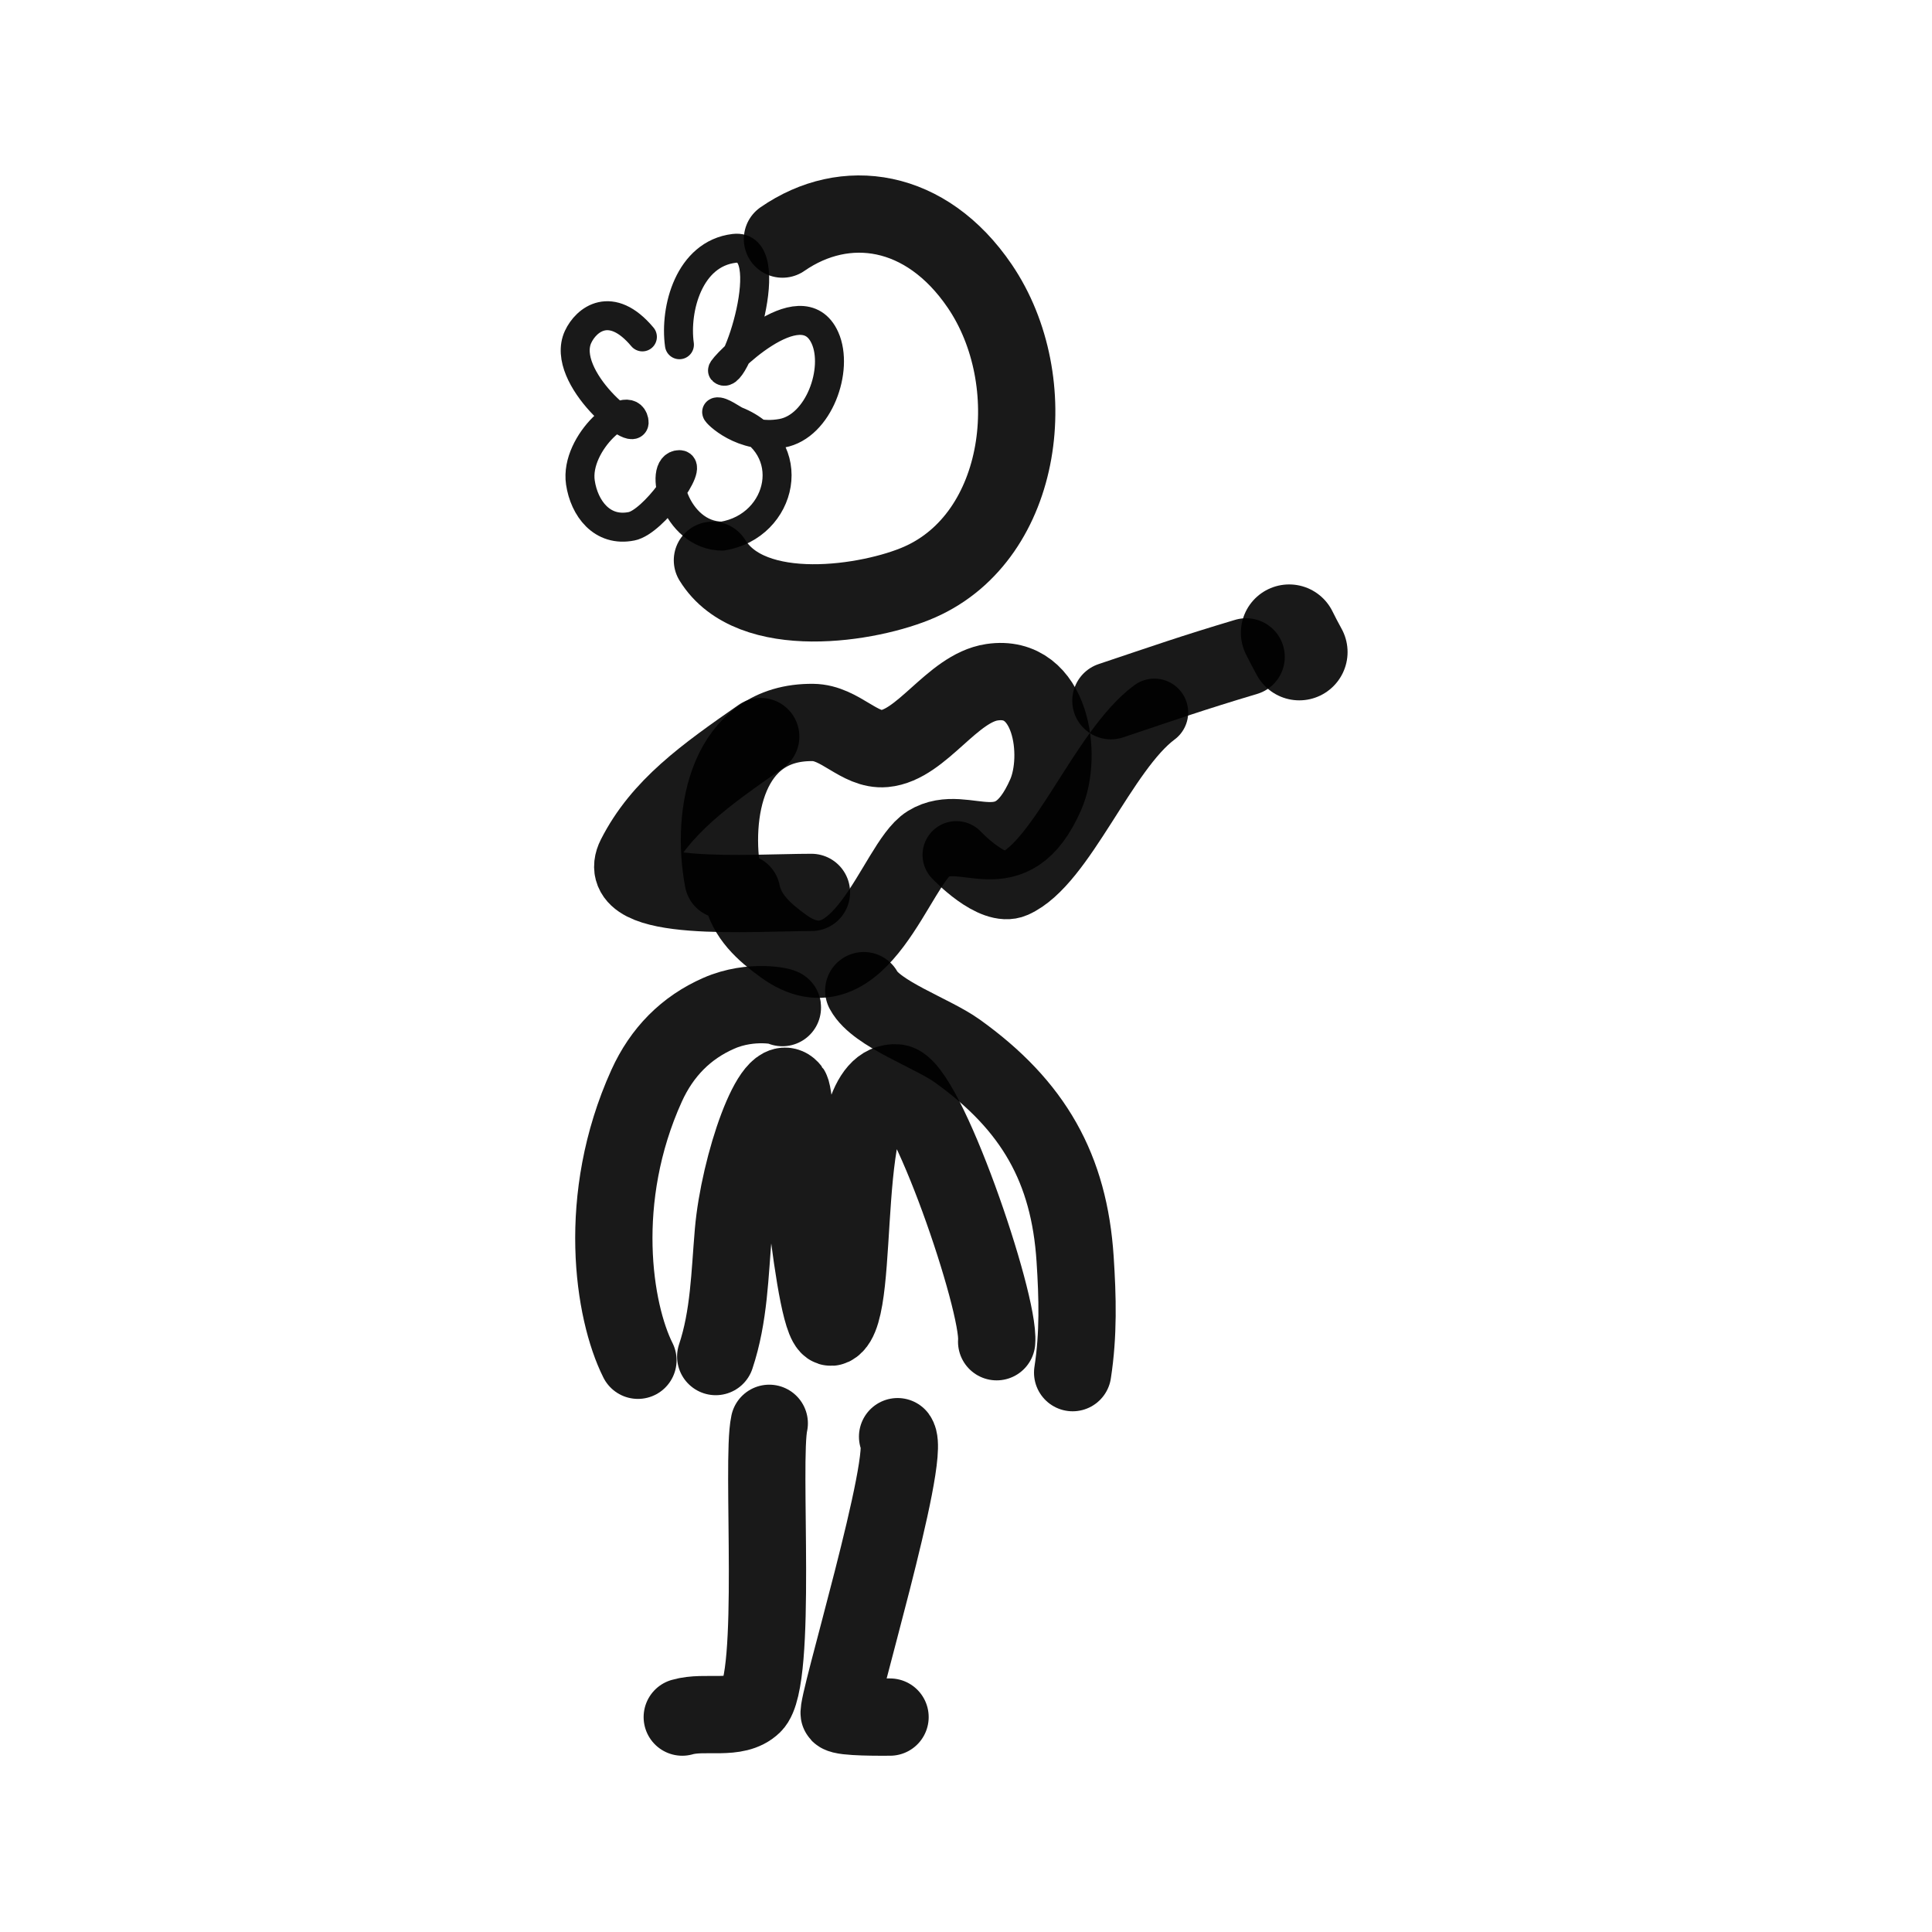 <?xml version="1.0" encoding="utf-8"?><!-- Uploaded to: SVG Repo, www.svgrepo.com, Generator: SVG Repo Mixer Tools -->
<svg width="800px" height="800px" viewBox="0 0 400 400" fill="none" xmlns="http://www.w3.org/2000/svg">
<path d="M162 49.5C175 40.5 191.75 42.905 202.848 59.236C216.175 78.849 212.147 110.91 190.412 120.507C180.208 125.011 155.5 129 147.5 116" stroke="#000000" stroke-opacity="0.9" stroke-width="16" stroke-linecap="round" stroke-linejoin="round"/>
<path d="M140.667 71.373C139.631 63.935 142.666 52.545 152.002 51.422C161.629 50.265 152.266 79.283 149.591 76.71C149.148 76.284 165.918 59 170.813 69.982C173.699 76.458 169.563 88.295 161.89 89.7C153.735 91.195 148.133 85.373 148.384 85.292C149.291 85.001 151.657 86.817 152.485 87.149C165.802 92.487 162.132 108.905 149.591 111C139.654 111 136.145 96.196 140.667 96.196C143.722 96.196 135.271 108.045 130.779 108.955C124.619 110.203 120.953 105.196 120.166 99.908C118.931 91.588 130.212 82.105 131.261 87.149C132.117 91.267 115.814 78.128 119.685 69.749C121.341 66.166 126.5 62 133 69.749" stroke="#000000" stroke-opacity="0.9" stroke-width="6" stroke-linecap="round" stroke-linejoin="round"/>
<path d="M149.723 182.187C147.135 168.432 150.527 149.388 168.308 149.579C173.974 149.641 177.902 155.462 183.125 154.984C190.851 154.278 197.12 142.494 205.359 141.254C217.727 139.393 220.068 156.421 216.494 164.543C209.217 181.082 199.862 169.974 192.183 174.707C185.558 178.791 178.152 207.441 162.184 195.864C158.17 192.953 154.536 189.697 153.573 184.839" stroke="#000000" stroke-opacity="0.9" stroke-width="16" stroke-linecap="round" stroke-linejoin="round"/>
<path d="M198 177C198 177 205.5 185 210 183C219.911 178.595 228.412 155.357 239 147.5" stroke="#000000" stroke-opacity="0.9" stroke-width="14" stroke-linecap="round" stroke-linejoin="round"/>
<path d="M157.5 152.5C146 160.5 136.827 167.025 131.552 177.405C126.651 187.046 155.674 184.765 168 184.765" stroke="#000000" stroke-opacity="0.9" stroke-width="16" stroke-linecap="round" stroke-linejoin="round"/>
<path d="M258.001 136C246.45 139.456 241.654 141.175 230 145.077" stroke="#000000" stroke-opacity="0.9" stroke-width="16" stroke-linecap="round" stroke-linejoin="round"/>
<path d="M266.906 131C267.717 132.649 268.106 133.335 269 135" stroke="#000000" stroke-opacity="0.9" stroke-width="20" stroke-linecap="round" stroke-linejoin="round"/>
<path d="M161.984 208.614C162.375 208.409 155.623 206.804 148.817 209.788C142.039 212.759 137.03 217.819 133.864 224.814C123.31 248.126 127 271.5 132.078 281.628" stroke="#000000" stroke-opacity="0.9" stroke-width="16" stroke-linecap="round" stroke-linejoin="round"/>
<path d="M178.834 205.101C181.455 209.953 192.997 213.878 198.168 217.576C214.051 228.932 221.369 242.005 222.589 260.653C223.111 268.616 223.304 276.269 222.08 284.192" stroke="#000000" stroke-opacity="0.9" stroke-width="16" stroke-linecap="round" stroke-linejoin="round"/>
<path d="M148.183 280.86C150.972 272.518 151.091 263.76 151.833 255.126C153.02 241.313 160.031 220.792 163.758 225.615C164.892 227.08 168.368 276.617 172.275 274.721C178.697 271.607 172.709 223.231 185.661 224.198C191.617 224.643 207.037 269.754 206.347 277.79" stroke="#000000" stroke-opacity="0.9" stroke-width="16" stroke-linecap="round" stroke-linejoin="round"/>
<path d="M159.266 294.683C157.561 302.492 161.108 347.922 155.903 352.954C152.396 356.345 146.008 354.129 141.255 355.507" stroke="#000000" stroke-opacity="0.9" stroke-width="16" stroke-linecap="round" stroke-linejoin="round"/>
<path d="M185.837 297.448C188.79 301.533 172.875 353.849 173.771 354.795C174.539 355.606 182.648 355.503 184.273 355.503" stroke="#000000" stroke-opacity="0.9" stroke-width="16" stroke-linecap="round" stroke-linejoin="round"/>
</svg>